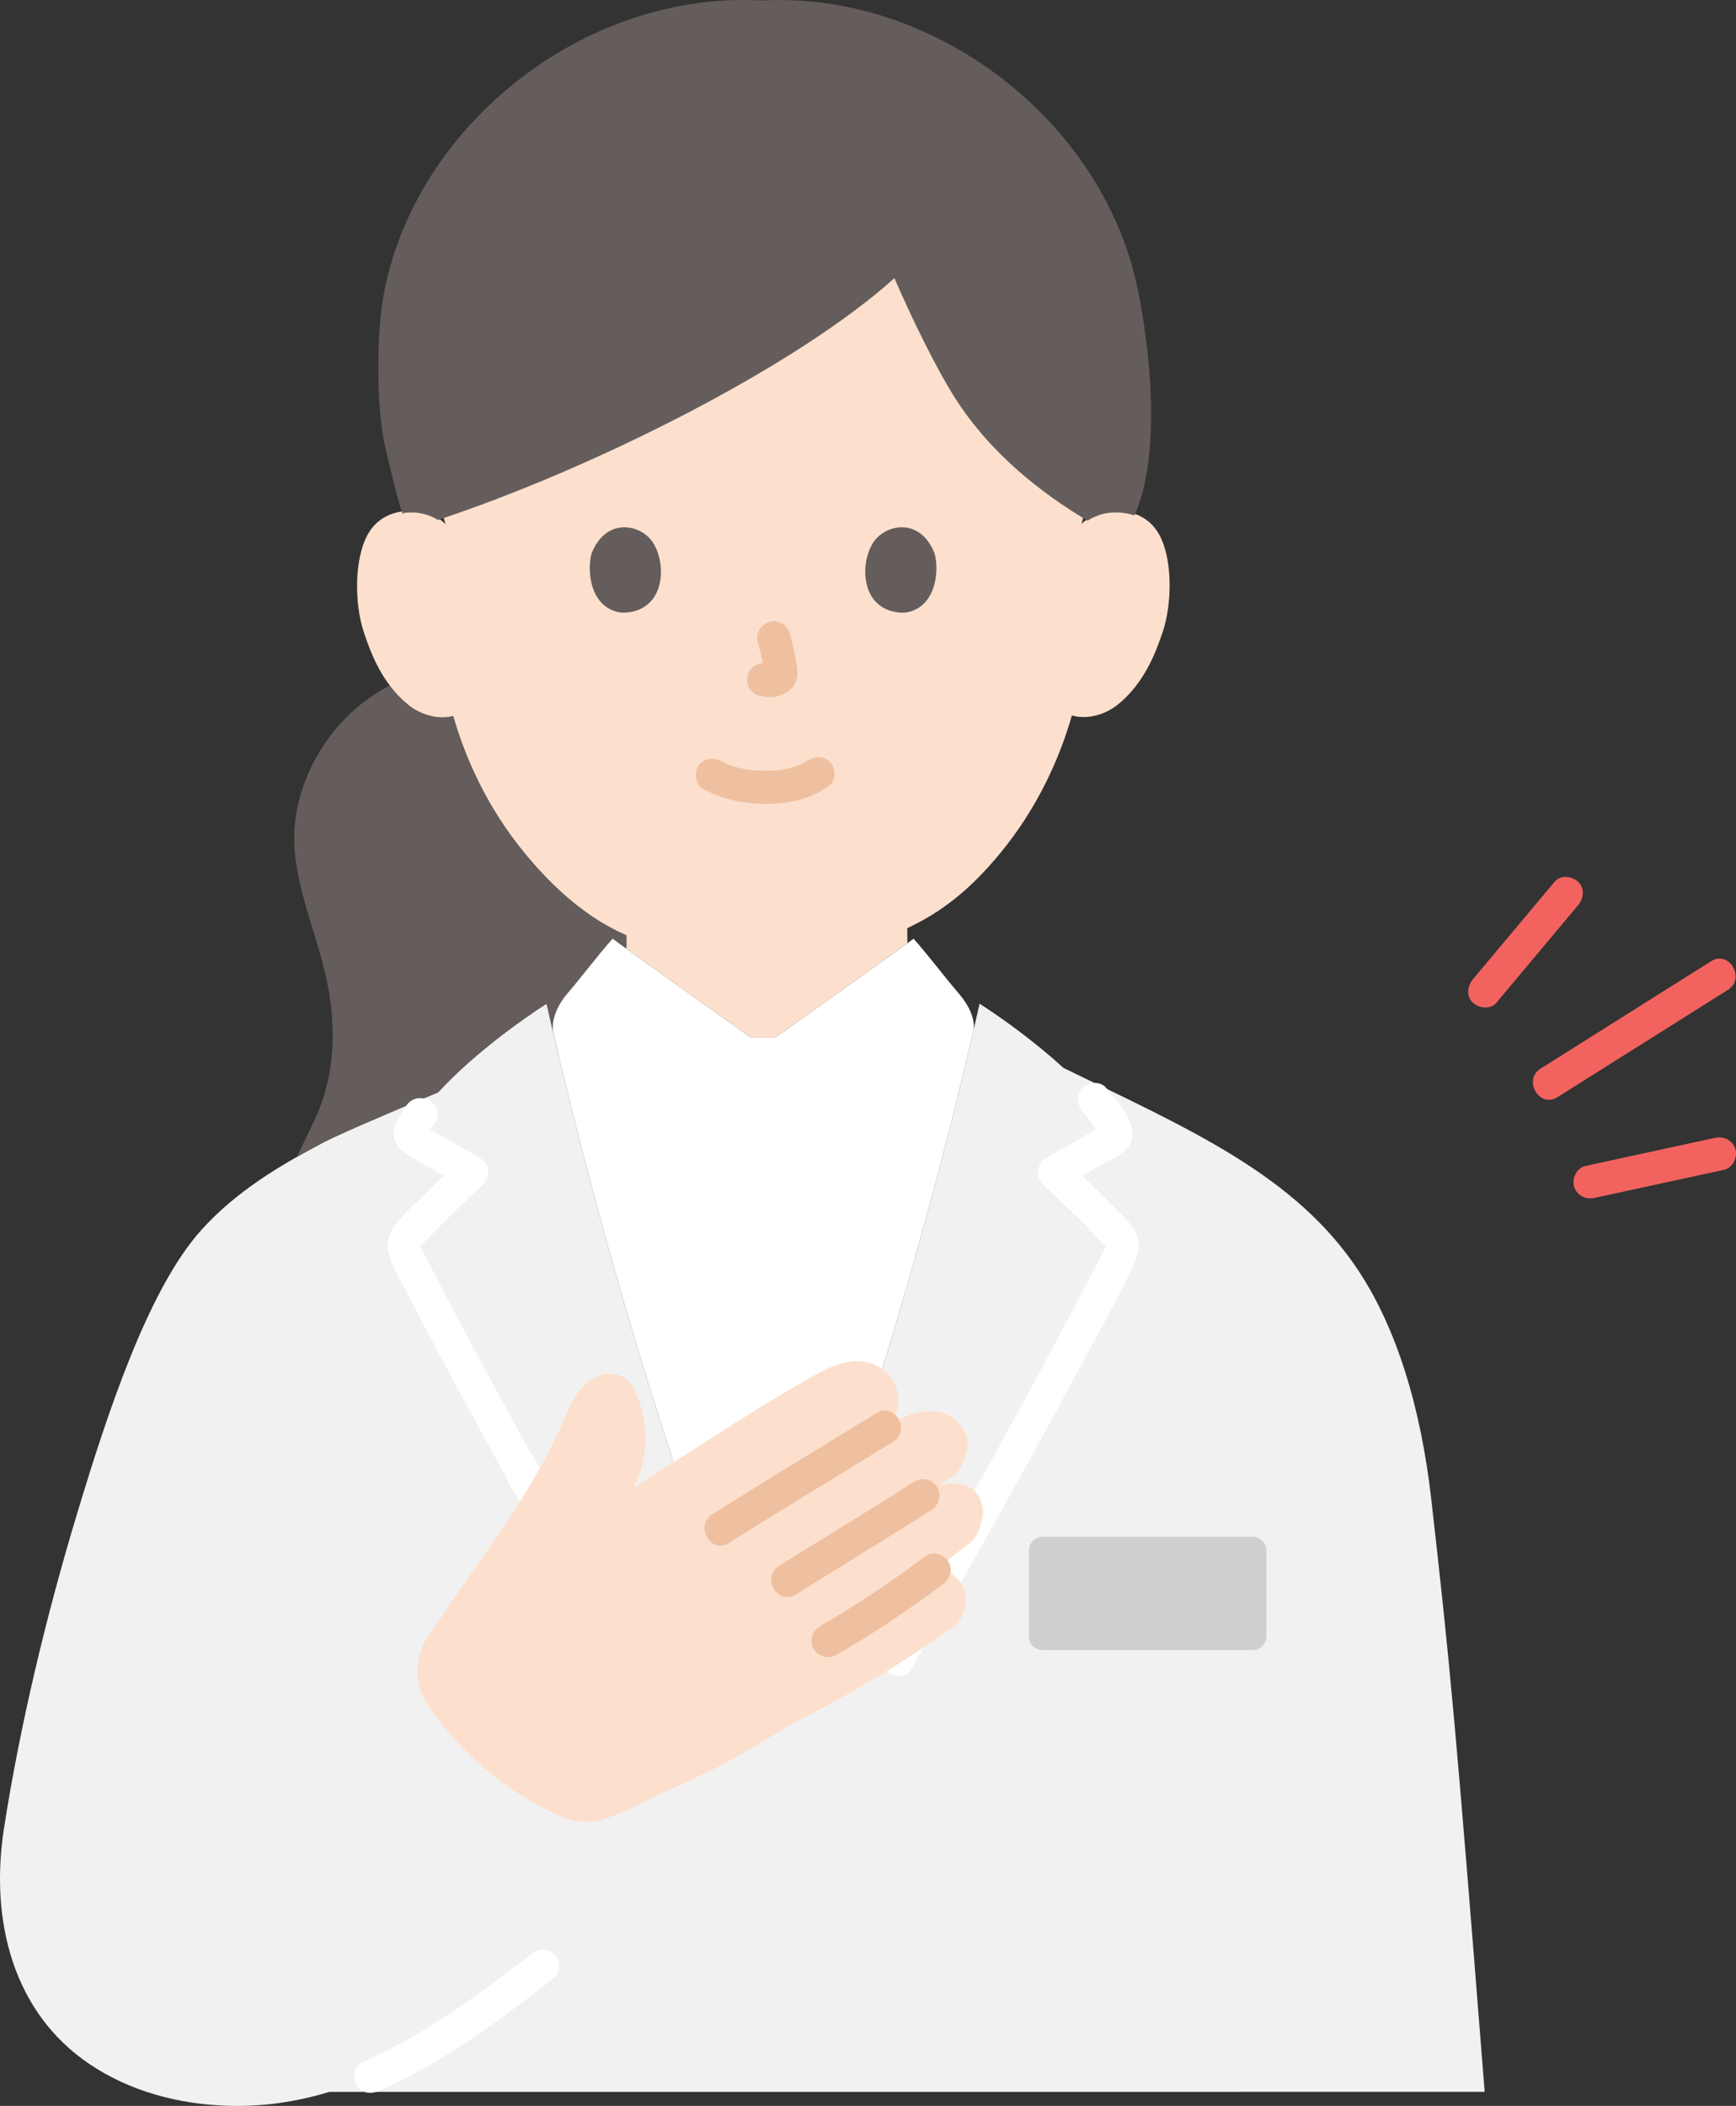 <?xml version="1.0" encoding="UTF-8"?><svg id="b" xmlns="http://www.w3.org/2000/svg" width="251.148" height="304.581" viewBox="0 0 251.148 304.581"><rect x="0" y="0" width="251.148" height="304.581" fill="#333333" stroke="none"/><defs><style>.d{fill:#fff;}.e{fill:none;}.f{fill:#fce0cd;}.g{fill:#efc0a0;}.h{fill:#f2635f;}.i{fill:#645d5c;}.j{fill:#cfcfcf;}.k{fill:#f1f1f1;}</style></defs><g id="c"><path class="k" d="M127.814,197.434c-.35,1.143-.702,2.282-1.055,3.416-.279.869-.549,1.718-.818,2.567-.528,1.677-1.056,3.333-1.594,4.979-.041.145-.093.279-.135.424-2.225,6.832-3.768,11.614-5.382,16.251-1.946,5.6-3.985,10.972-7.422,19.449l-2.025-.007c-6.003-14.812-7.742-20.153-12.173-33.764-.207-.621-.414-1.263-.631-1.925-6.635-20.35-12.783-42.738-17.503-63.668-1.853,1.19-4.13,2.774-6.48,4.575-3.231,2.485-6.597,5.383-9.201,8.248-6.566,2.744-14.219,5.999-16.522,7.21-6.502,3.419-12.695,7.133-17.703,12.662-7.75,8.556-13.658,26.644-17.999,41-4.442,14.687-8.302,30.743-10.605,45.658-2.032,13.158,1.254,26.519,12.382,34.022,5.89,3.971,12.921,5.795,19.901,6.027,5.185.172,10.082-.57,14.798-2.008,34.957-.004,167.139-.004,167.139-.004-4.226-53.695-5.04-62.005-7.724-85.708-1.488-13.101-4.932-24.561-10.494-33.001-9.191-13.958-24.66-20.587-42.702-29.374-4.06-3.709-8.795-7.153-12.152-9.298-3.842,17.087-8.658,35.148-13.901,52.271Z"/><path class="d" d="M54.827,302.408c9.263-4.07,17.433-10.172,25.368-16.361,1.023-.798.837-2.557,0-3.394-1.01-1.01-2.368-.8-3.394,0-7.612,5.937-15.516,11.708-24.396,15.61-1.187.521-1.462,2.257-.861,3.284.716,1.224,2.092,1.384,3.284.861h0Z"/><path class="i" d="M54.258,100.387c-6.299,4.084-10.711,11.062-11.572,18.544-.811,7.252,2.633,14.637,4.338,21.74,1.705,7.12,1.623,14.703-1.523,21.309l-2.546,5.346c1.287-.735,2.596-1.442,3.918-2.137,2.303-1.211,9.955-4.466,16.52-7.209,2.605-2.865,5.972-5.763,9.203-8.248,2.35-1.801,4.627-3.385,6.48-4.575.526,2.332,1.07,4.683,1.63,7.047,2.275-.937,4.293-1.953,6.29-3.553,1.347-1.097,2.194-2.498,2.813-4.106.467-1.228.565-2.585.663-3.845.194-2.623.142-3.494.169-5.418-5.418-2.37-10.221-6.395-14.772-11.933-5.483-6.673-8.593-13.849-10.302-19.791-2.366.603-4.918-.292-6.608-1.698-1.001-.832-1.847-1.75-2.565-2.705-.733.375-1.446.787-2.136,1.235Z"/><path class="f" d="M156.475,75.769c1.491-1.434,3.495-1.967,5.207-1.9,3.727.147,5.304,2.187,5.982,3.383,2.023,3.572,1.912,10.139.529,14.196-.979,2.874-2.583,7.269-6.419,10.411-1.721,1.409-4.321,2.289-6.704,1.619-1.705,5.958-4.817,13.166-10.323,19.867-4.345,5.288-8.483,8.554-13.492,10.895.01.894.008,1.569.018,2.178-3.784,2.751-17.938,12.815-19.135,13.664h-3.48c-1.101-.781-13.157-9.353-18.029-12.866.006-.596.005-1.186.017-1.937-5.419-2.369-10.223-6.396-14.774-11.934-5.483-6.673-8.593-13.85-10.302-19.793-2.366.605-4.918-.291-6.608-1.696-3.812-3.172-5.382-7.58-6.339-10.461-1.352-4.069-1.413-10.636.638-14.192.687-1.191,2.281-3.219,6.008-3.336,1.713-.054,3.712.495,5.192,1.94,0,0-14.294-43.652,45.04-43.652s46.976,43.614,46.976,43.614Z"/><path class="d" d="M135.277,168.866l.42.11c-3.59,13.9-7.67,27.93-11.95,41.08-4.74,14.56-6.3,19.51-12.37,34.48h-1.96c-6.07-14.97-7.63-19.92-12.37-34.48-4.29-13.15-8.36-27.18-11.95-41.08l.41-.11c7.72,3.59,16.29,5.21,24.88,4.98,8.6.23,17.17-1.39,24.89-4.98Z"/><path class="e" d="M20.906,206.299c2.075-7.647,5.182-16.512,9.092-22.464,7.832-11.895,20.227-18.467,34.881-25.571"/><path class="e" d="M170.939,210.281c.617,15.176.862,23.401,1.164,35.412.342,13.593,1.067,41.216,1.51,56.834"/><path class="e" d="M47.966,210.161c.24,15.2.546,23.437,1.101,35.466.628,13.613,1.844,41.277,2.468,56.919"/><path class="d" d="M109.383,244.513c-6.003-14.812-7.742-20.153-12.173-33.764-.207-.621-.414-1.263-.631-1.925-6.182-18.961-11.942-39.693-16.517-59.363.369,0,0,0,0,0-.454-1.969.783-4.333,1.967-5.704,2.011-2.329,4.545-5.697,6.6-7.997.873.707,18.678,13.367,20.028,14.324h3.48c1.35-.957,19.154-13.617,20.028-14.324,2.055,2.299,4.589,5.668,6.6,7.997,1.184,1.371,2.597,3.733,1.969,5.704,0,0-.369,0,0,0-3.934,16.947-8.765,34.683-13.985,51.4-.269.859-.538,1.708-.807,2.557-.528,1.677-1.056,3.333-1.594,4.979-.041.145-.093.279-.135.424-2.225,6.832-3.768,11.614-5.382,16.251-1.946,5.6-3.985,10.972-7.422,19.449"/><path class="i" d="M95.997,1.371c-19.694,4.698-36.366,20.937-40.337,40.444-1.331,6.49-1.167,17.579.049,22.755,0,0,2.574,11.16,2.66,9.623.271-.043.557-.066.857-.076,1.331-.047,2.837.267,4.135,1.086,22.087-7.312,51.654-22.027,66.035-34.976,2.516,5.836,6.052,13.085,8.869,17.487,4.98,7.782,12.287,13.572,19.075,17.595,1.336-.898,2.913-1.241,4.301-1.192.965.034,1.786.194,2.484.435,4.094-9.176,2.081-24.915.47-32.736-.192-.945-.415-1.882-.666-2.811-.781-2.883-1.841-5.684-3.146-8.374-5.702-11.826-16.137-21.505-28.478-26.632C125.352,1.097,117.793-.345,110.135.072c-4.714-.259-9.388.189-13.905,1.244-.078.018-.156.037-.234.055Z"/><path class="g" d="M101.837,114.169c2.82,1.489,5.857,2.116,9.045,2.095,3.258-.021,6.532-.669,9.139-2.7.995-.775.875-2.591,0-3.394-1.055-.969-2.332-.827-3.394,0,.731-.57.176-.143-.012-.022-.181.116-.367.223-.558.323-.098.052-.2.098-.299.149-.342.176-.053-.1.108-.036-.107-.043-.645.239-.769.279-.701.225-1.424.382-2.152.491.359-.054-.033,0-.189.016-.211.021-.423.039-.634.052-.509.033-1.02.046-1.53.043-.457-.003-.914-.018-1.37-.049-.209-.014-.419-.031-.627-.052-.037-.004-.792-.119-.288-.031-.679-.119-1.349-.249-2.01-.446-.282-.084-.556-.185-.834-.28-.609-.208.367.188-.182-.071-.345-.163-.685-.332-1.022-.51-1.11-.586-2.66-.318-3.284.861-.586,1.109-.324,2.658.861,3.284h0Z"/><path class="g" d="M109.636,92.895c.393,1.499.77,3.021.996,4.556l-.086-.638c.027.21.038.418.017.629l.086-.638c-.015.098-.036.189-.069.283l.242-.573c-.029.066-.06.122-.1.182l.375-.486c-.047.057-.091.101-.149.147l.486-.375c-.115.074-.237.134-.361.191l.573-.242c-.199.083-.396.144-.608.177l.638-.086c-.192.023-.379.021-.571-.001l.638.086c-.215-.03-.426-.082-.642-.111-.319-.1-.638-.114-.957-.043-.319.014-.617.109-.892.285-.498.291-.973.862-1.103,1.434-.14.614-.11,1.304.242,1.849.312.484.835,1.022,1.434,1.103.496.067.977.193,1.481.215.776.034,1.497-.204,2.189-.522.857-.393,1.527-1.167,1.755-2.091.193-.782.111-1.461-.022-2.245-.248-1.468-.587-2.922-.965-4.362-.318-1.214-1.729-2.072-2.952-1.676-1.25.404-2.018,1.651-1.676,2.952h0Z"/><path class="i" d="M85.609,79.976c-.761,2.472-.265,8.16,4.419,8.644,6.191-.037,6.52-6.913,4.436-10.146-1.706-2.647-6.723-3.748-8.855,1.502Z"/><path class="i" d="M135.183,79.976c.761,2.472.265,8.16-4.419,8.643-6.191-.037-6.52-6.913-4.436-10.146,1.706-2.647,6.723-3.748,8.855,1.503Z"/><path class="d" d="M58.782,159.908c-.679,1.003-1.456,2.137-1.743,3.332-.413,1.716.658,3.039,2.048,3.86,2.624,1.549,5.297,3.021,7.941,4.535l-.486-3.769c-1.663,1.563-3.321,3.133-4.946,4.736-1.578,1.557-3.497,3.166-4.73,5.023-1.383,2.083-.709,4.09.329,6.114,1.007,1.963,2.022,3.921,3.045,5.875,4.289,8.196,8.709,16.322,13.204,24.406l-.328-1.211c0,1.417,1.343,3.052,2.016,4.26.805,1.445,1.612,2.889,2.422,4.332,1.572,2.802,3.151,5.599,4.737,8.393,3.148,5.546,6.32,11.079,9.505,16.604,1.542,2.675,5.692.261,4.145-2.423-6.194-10.745-12.339-21.519-18.352-32.367l.328,1.211c0-1.035-.797-2.065-1.284-2.944-.557-1.004-1.112-2.009-1.666-3.014-1.026-1.862-2.047-3.726-3.063-5.593-2.047-3.763-4.073-7.537-6.073-11.325-1.001-1.896-1.995-3.795-2.981-5.699-.433-.836-.865-1.673-1.296-2.511-.208-.406-.623-.946-.699-1.397.028.165-.085.156.014-.091.143-.357.688-.741.965-1.034.434-.459.872-.913,1.313-1.364.664-.679,1.335-1.35,2.012-2.017,1.57-1.546,3.171-3.06,4.777-4.569,1.124-1.057.825-3.019-.486-3.769-1.429-.818-2.859-1.635-4.289-2.451-.644-.368-1.289-.736-1.933-1.103-.358-.204-.716-.409-1.074-.613l-.43-.245c-.465-.309-.56-.345-.283-.109l.328,1.211c-.189.44-.173.429.047-.032.094-.182.194-.361.298-.537.253-.439.53-.86.813-1.279,1.737-2.565-2.42-4.969-4.145-2.423h0Z"/><path class="d" d="M156.627,160.717c.548.657,1.068,1.329,1.538,2.044.225.343.441.693.641,1.052l.186.345c.215.449.229.455.041.02l.328-1.211c.19-.354-.305.116-.508.231-.358.204-.716.409-1.074.613-.715.408-1.43.817-2.146,1.226-1.431.818-2.861,1.635-4.293,2.451-1.312.748-1.609,2.714-.486,3.769,1.952,1.834,3.896,3.678,5.788,5.573.837.838,1.664,1.687,2.476,2.549.185.197.848.871.854.906.004.023-.381.751-.516,1.015-2.366,4.607-4.777,9.19-7.221,13.756-5.065,9.463-10.269,18.851-15.548,28.195-1.479,2.618-2.963,5.235-4.453,7.847-1.455,2.551-3.09,5.06-4.403,7.687-1.378,2.755,2.762,5.189,4.145,2.423,1.24-2.48,2.783-4.849,4.158-7.257s2.739-4.813,4.102-7.223c2.789-4.93,5.558-9.872,8.297-14.831,2.723-4.929,5.417-9.873,8.072-14.839,2.559-4.787,5.348-9.557,7.58-14.506.679-1.506.796-3.135-.06-4.614-.763-1.319-2.032-2.407-3.089-3.489-2.204-2.255-4.491-4.427-6.789-6.586l-.486,3.769c1.574-.898,3.148-1.797,4.722-2.697,1.438-.821,3.329-1.549,4.482-2.758,2.567-2.691-1.227-6.794-2.947-8.854-.831-.996-2.536-.859-3.394,0-.986.986-.833,2.396,0,3.394h0Z"/><path class="j" d="M148.849,224.267v12.389c0,1.105.888,2,1.993,2,5.161,0,18.647,0,30.367,0,1.105,0,1.998-.893,1.998-1.997,0-3.152,0-9.243,0-12.395,0-1.105-.895-1.997-2-1.997h-30.358c-1.105,0-2,.895-2,2Z"/><path class="f" d="M142.144,219.414c-.272,1.264-.669,2.82-1.692,3.625-1.87,1.452-3.604,2.799-5.296,4.063q-.01,0-.01.01c.658-.104,1.275-.021,1.818.188.313.115.606.272.867.46.177.125.345.261.491.407.094.094.198.198.282.292.167.198.324.397.46.616.418.658.648,1.358.648,1.953.021,1.682-.512,3.395-1.901,4.356-7.249,5.077-13.663,9.046-21.153,12.859-3.802,1.943-7.333,4.387-11.083,6.414-1.911,1.034-3.865,1.953-5.829,2.873-2.204,1.045-4.398,2.079-6.602,3.113-1.64.763-3.28,1.536-4.962,2.214-2.35.94-4.962.836-7.26-.209-.48-.219-.95-.439-1.421-.668-.365-.188-.731-.366-1.086-.575-.136-.063-.271-.136-.407-.209-.23-.115-.47-.251-.7-.397-.334-.178-.658-.366-.982-.564-.146-.084-.282-.157-.407-.251-.418-.251-.825-.501-1.222-.773-.052-.031-.094-.063-.146-.094-.449-.292-.888-.595-1.316-.909-.062-.042-.115-.073-.167-.125-.47-.334-.94-.689-1.4-1.045-.877-.679-1.723-1.389-2.538-2.141-.073-.052-.146-.125-.219-.188-.198-.178-.397-.366-.585-.554-2.371-2.235-4.502-4.721-6.341-7.406-2.141-3.123-2.078-7.249.105-10.352,1.379-1.964,2.779-4.011,4.157-6.058,1.755-2.517,3.51-5.003,5.223-7.49.408-.595.815-1.191,1.212-1.786.491-.721.971-1.442,1.441-2.162.439-.679.878-1.358,1.306-2.037.01-.01.01-.021.01-.021.407-.648.815-1.306,1.212-1.974.084-.125.157-.261.23-.386.313-.533.627-1.055.93-1.598.219-.386.439-.783.658-1.18v-.01c.199-.355.387-.71.575-1.065.167-.324.334-.648.501-.971.272-.533.543-1.065.794-1.619q.021-.01.01-.021c.376-.763.731-1.525,1.065-2.308.846-1.964,1.651-4.022,3.207-5.484,1.546-1.462,4.105-2.121,5.829-.867.815.606,1.327,1.546,1.713,2.486.804,1.943,1.212,4.042,1.212,6.142,0,.272-.01.554-.021.825-.021.355-.042.71-.094,1.065-.021.178-.042.366-.073.543-.01.136-.031.261-.063.397-.042.272-.104.543-.167.815-.052.251-.115.501-.188.742-.042.178-.094.345-.157.512-.073.219-.146.449-.23.668-.188.522-.407,1.024-.658,1.525,0,.01-.01.01-.01.021.94-.585,1.89-1.18,2.852-1.797,1.045-.648,2.089-1.316,3.144-1.985.877-.564,1.765-1.128,2.653-1.703,1.525-.971,3.05-1.953,4.586-2.925.533-.334,1.065-.668,1.588-1.003.46-.293.93-.585,1.389-.877.313-.188.627-.386.94-.575.24-.157.491-.303.742-.46.303-.188.606-.376.919-.564.512-.313,1.024-.627,1.535-.93,1.065-.648,2.131-1.285,3.207-1.901.522-.313,1.055-.616,1.577-.909,2.758-1.567,5.599-3.123,8.691-2.444.501.115.971.293,1.421.543.115.052.219.115.324.188.136.084.261.178.386.272.063.052.136.104.198.157.46.366.857.804,1.17,1.295.083.125.157.24.23.366.293.512.512,1.055.616,1.63.031.136.052.282.073.428.178,1.421-.251,2.946-1.525,4.283.836-.501,1.692-.961,2.58-1.316.136-.052.261-.104.387-.146.125-.052.251-.094.386-.136.209-.073.418-.136.637-.188.104-.031.219-.063.334-.084.94-.209,1.912-.282,2.904-.125,2.726.418,4.909,3.029,4.178,5.693-.397,1.441-.877,2.946-2.141,3.76-.606.397-1.212.783-1.807,1.17l.888-.178c1.556-.303,2.967.042,3.938.752,1.045.752,1.713,2.758,1.431,4.022Z"/><path class="g" d="M132.317,214.259c-6.502,4.136-13.088,8.139-19.622,12.222-2.614,1.633-.207,5.788,2.423,4.145,6.535-4.084,13.121-8.086,19.622-12.222,1.093-.695,1.533-2.135.861-3.284-.637-1.089-2.186-1.56-3.284-.861h0Z"/><path class="g" d="M105.457,223.17c7.868-4.974,15.842-9.778,23.769-14.657,2.626-1.616.218-5.77-2.423-4.145-7.927,4.879-15.901,9.683-23.769,14.657-2.604,1.646-.199,5.802,2.423,4.145h0Z"/><path class="g" d="M133.932,225.038c-4.925,3.688-10.028,7.097-15.354,10.18-1.121.649-1.513,2.168-.861,3.284.659,1.126,2.158,1.513,3.284.861,5.326-3.083,10.429-6.492,15.354-10.18,1.036-.776,1.568-2.075.861-3.284-.597-1.021-2.24-1.642-3.284-.861h0Z"/><path class="h" d="M224.908,127.527c-3.939,4.7-7.879,9.4-11.818,14.1-.805.961-1.012,2.465,0,3.394.889.816,2.533,1.027,3.394,0,3.939-4.7,7.879-9.4,11.818-14.1.805-.961,1.012-2.465,0-3.394-.889-.816-2.533-1.027-3.394,0h0Z"/><path class="h" d="M248.118,164.565c-6.243,1.355-12.487,2.709-18.73,4.064-1.267.275-2.006,1.752-1.676,2.952.36,1.309,1.681,1.952,2.952,1.676,6.243-1.355,12.487-2.709,18.73-4.064,1.267-.275,2.006-1.752,1.676-2.952-.36-1.309-1.681-1.952-2.952-1.676h0Z"/><path class="h" d="M247.544,139.024c-8.217,5.173-16.434,10.345-24.651,15.518-2.608,1.642-.202,5.797,2.423,4.145,8.217-5.173,16.434-10.345,24.651-15.518,2.608-1.642.202-5.797-2.423-4.145h0Z"/></g></svg>